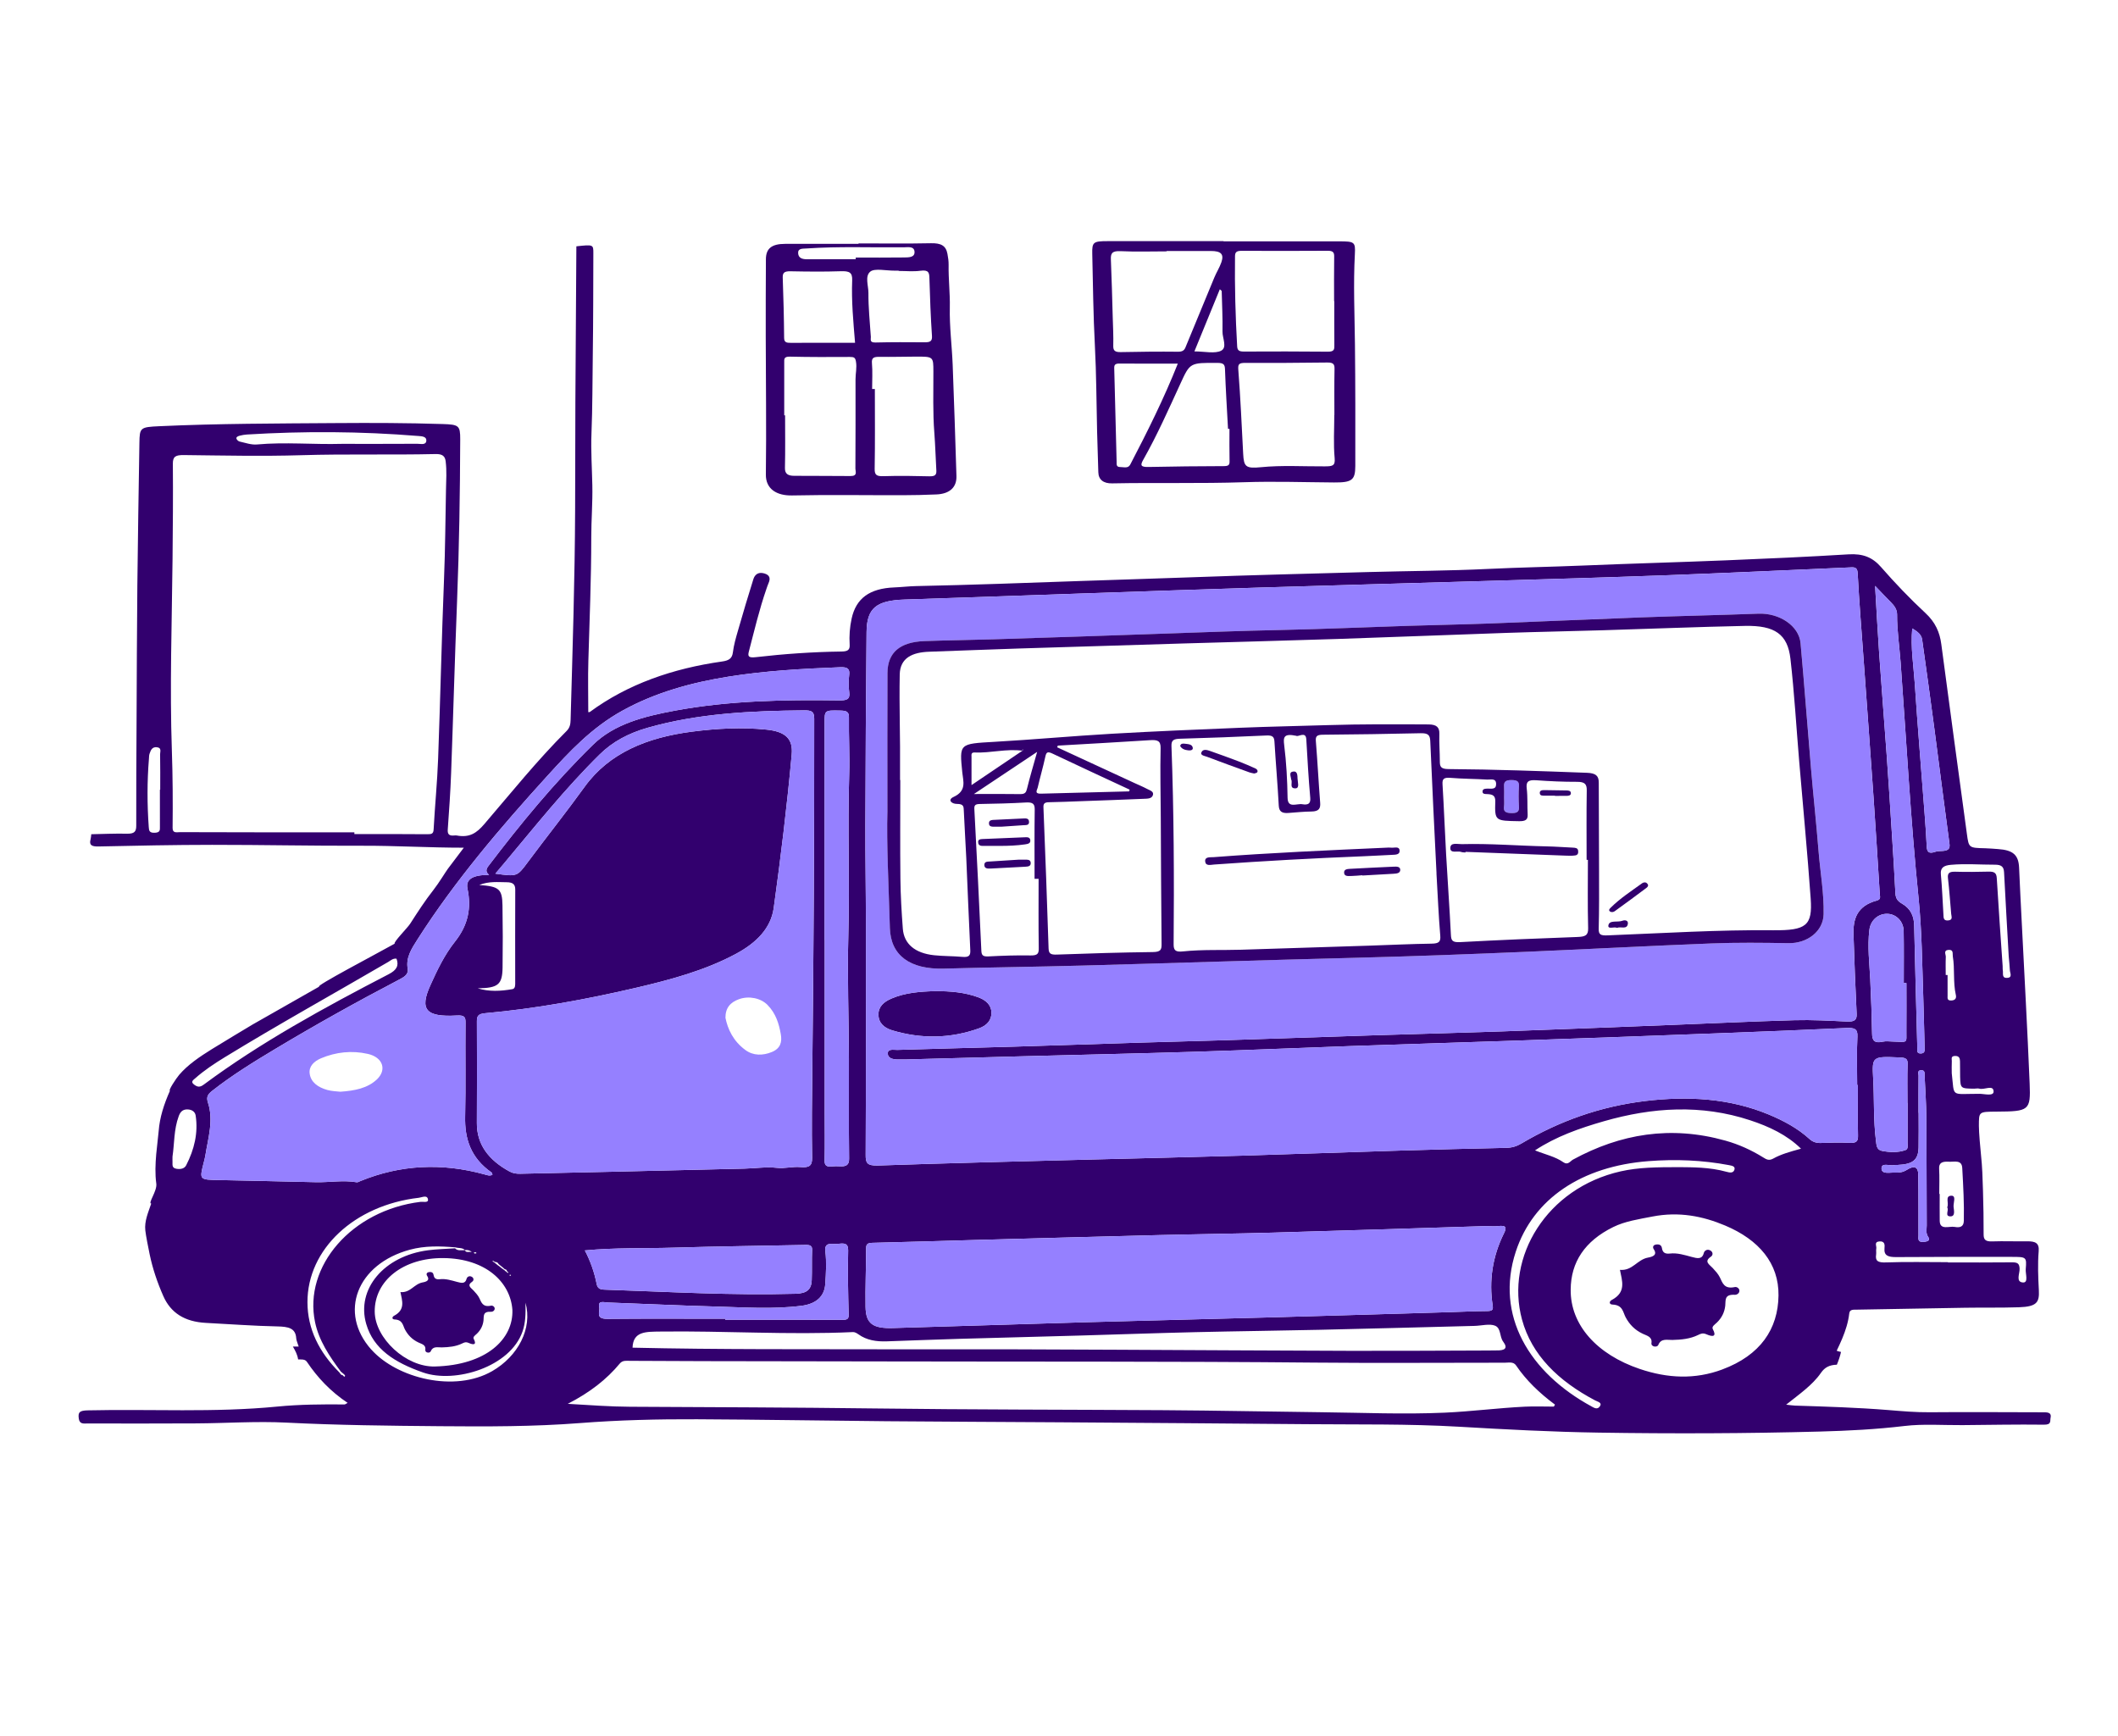 <svg width="416" height="341" viewBox="0 0 416 341" fill="none" xmlns="http://www.w3.org/2000/svg">
<g clip-path="url(#clip0_2155_25863)">
<path d="M183.702 194.66C180.743 194.739 177.813 194.953 175.119 196.105C173.553 196.773 172.516 197.718 172.537 199.292C172.557 200.881 173.603 201.869 175.26 202.367C180.983 204.081 186.681 203.982 192.284 201.971C193.871 201.402 194.747 200.349 194.734 198.904C194.722 197.435 193.705 196.446 192.164 195.877C189.482 194.882 186.615 194.653 183.702 194.66Z" fill="#32006E"/>
<path d="M318.175 249.399C318.613 251.608 319.443 253.789 316.584 255.306C316.03 255.599 316.022 256.192 316.716 256.219C318.766 256.308 318.753 257.719 319.311 258.752C320.042 260.101 321.084 261.216 322.658 261.952C323.538 262.365 324.546 262.555 324.365 263.782C324.253 264.532 325.484 264.699 325.712 264.144C326.261 262.801 327.435 263.193 328.476 263.169C330.236 263.128 331.947 262.961 333.505 262.204C334.009 261.959 334.439 261.734 335.158 262.054C336.484 262.641 337.195 262.484 336.418 261.045C336.145 260.538 336.815 260.139 337.203 259.767C338.207 258.806 338.728 257.675 338.86 256.437C338.971 255.391 338.624 254.184 340.728 254.3C341.203 254.324 341.711 253.932 341.633 253.411C341.575 253.019 341.141 252.695 340.728 252.784C338.649 253.223 338.339 251.989 337.786 250.854C337.467 250.2 336.918 249.614 336.397 249.045C335.757 248.343 334.604 247.784 336.05 246.805C336.521 246.485 336.472 245.803 335.802 245.531C335.253 245.306 334.761 245.646 334.645 246.1C334.315 247.405 333.348 247.15 332.269 246.863C330.868 246.492 329.468 246.025 327.951 246.202C326.91 246.321 326.538 245.875 326.422 245.135C326.344 244.631 326.022 244.351 325.381 244.413C324.617 244.484 324.571 244.985 324.823 245.357C325.571 246.468 324.637 246.826 323.699 246.993C321.542 247.381 320.658 249.627 318.167 249.403L318.175 249.399Z" fill="#32006E"/>
<path d="M78.65 253.762C78.997 255.504 79.65 257.225 77.398 258.422C76.964 258.654 76.956 259.12 77.501 259.144C79.121 259.212 79.109 260.327 79.551 261.142C80.129 262.208 80.948 263.084 82.191 263.667C82.885 263.991 83.679 264.141 83.538 265.112C83.452 265.705 84.423 265.835 84.6 265.399C85.034 264.339 85.96 264.649 86.778 264.632C88.166 264.598 89.517 264.468 90.745 263.872C91.145 263.677 91.48 263.5 92.046 263.752C93.096 264.216 93.654 264.09 93.042 262.958C92.827 262.56 93.356 262.243 93.662 261.949C94.451 261.189 94.864 260.3 94.968 259.322C95.054 258.497 94.782 257.546 96.443 257.634C96.819 257.655 97.22 257.345 97.158 256.932C97.112 256.622 96.769 256.366 96.447 256.435C94.806 256.782 94.563 255.808 94.125 254.911C93.873 254.396 93.439 253.933 93.03 253.483C92.526 252.927 91.617 252.488 92.753 251.717C93.125 251.465 93.084 250.927 92.555 250.712C92.121 250.535 91.732 250.804 91.641 251.162C91.381 252.191 90.617 251.99 89.769 251.765C88.666 251.472 87.559 251.104 86.365 251.244C85.542 251.339 85.253 250.985 85.162 250.402C85.1 250.003 84.848 249.785 84.34 249.833C83.737 249.891 83.7 250.283 83.898 250.579C84.489 251.455 83.753 251.738 83.014 251.867C81.311 252.174 80.617 253.947 78.65 253.769V253.762Z" fill="#32006E"/>
<path d="M295.415 156.547C295.415 157.171 295.477 157.802 295.399 158.419C295.271 159.387 295.717 159.676 296.895 159.693C298.151 159.71 298.391 159.298 298.337 158.391C298.258 157.089 298.25 155.781 298.333 154.479C298.391 153.555 298.105 153.217 296.882 153.207C295.606 153.197 295.353 153.626 295.411 154.506C295.457 155.184 295.42 155.866 295.42 156.547H295.415Z" fill="#9580FF"/>
<path d="M200.836 147.429C200.885 147.351 200.935 147.276 200.984 147.197C200.902 147.218 200.823 147.238 200.741 147.259C200.79 147.323 200.84 147.388 200.893 147.453C200.898 147.453 200.831 147.429 200.831 147.429H200.836Z" fill="#9580FF"/>
<path d="M317.604 182.232C318.328 181.915 319.559 182.635 319.732 181.435C319.832 180.753 319.15 180.648 318.666 180.838C317.741 181.2 316.117 180.641 315.91 181.718C315.741 182.614 317.059 181.936 317.604 182.236V182.232Z" fill="#32006E"/>
<path d="M246.343 151.921C246.504 151.86 246.852 151.819 246.938 151.672C247.108 151.393 246.905 151.079 246.608 150.943C245.533 150.456 244.447 149.982 243.335 149.556C241.476 148.847 239.6 148.169 237.716 147.507C237.158 147.31 236.397 147.075 236.046 147.62C235.579 148.336 236.567 148.445 237.03 148.619C239.815 149.682 242.633 150.691 245.443 151.71C245.69 151.799 245.967 151.833 246.343 151.918V151.921Z" fill="#32006E"/>
<path d="M231.804 146.526C232.118 147.095 232.725 147.31 233.436 147.374C233.886 147.415 234.341 147.313 234.275 146.873C234.167 146.141 233.366 146.158 232.721 146.066C232.312 146.008 231.878 146.028 231.804 146.526Z" fill="#32006E"/>
<path d="M305.415 156.312C306.171 156.312 306.928 156.322 307.684 156.308C308.105 156.301 308.539 156.244 308.539 155.78C308.539 155.32 308.113 155.252 307.684 155.245C306.242 155.218 304.795 155.197 303.353 155.18C302.833 155.173 302.37 155.245 302.436 155.817C302.494 156.301 302.957 156.264 303.349 156.271C304.035 156.288 304.725 156.274 305.411 156.274C305.411 156.284 305.411 156.298 305.411 156.308L305.415 156.312Z" fill="#32006E"/>
<path d="M196.422 166.136C198.066 166.132 199.707 166.074 201.335 165.836C201.938 165.747 202.413 165.645 202.364 165.035C202.31 164.353 201.69 164.428 201.153 164.448C198.418 164.554 195.678 164.673 192.942 164.789C192.5 164.806 192.124 164.888 192.12 165.345C192.116 165.802 192.314 166.125 192.926 166.132C194.091 166.146 195.256 166.136 196.422 166.136Z" fill="#32006E"/>
<path fill-rule="evenodd" clip-rule="evenodd" d="M96.796 247.641L96.797 247.639C96.82 247.62 96.838 247.605 96.842 247.607C96.838 247.605 96.819 247.62 96.796 247.641ZM98.918 249.354C98.877 249.325 98.835 249.296 98.794 249.267C98.717 249.212 98.639 249.158 98.561 249.103C98.681 249.187 98.799 249.27 98.918 249.354ZM98.463 248.698C98.491 248.72 98.519 248.742 98.546 248.764C98.549 248.766 98.552 248.768 98.554 248.77C98.524 248.746 98.493 248.722 98.463 248.698Z" fill="#32006E"/>
<path fill-rule="evenodd" clip-rule="evenodd" d="M49.806 201.106C53.955 198.747 58.099 196.389 62.702 193.771C61.682 193.771 73.768 187.441 77.524 185.335C77.181 185.11 80.041 182.233 80.549 181.439L80.64 181.298C82.06 179.095 83.485 176.885 85.127 174.796C86.21 173.419 87.553 171.183 87.979 170.618C88.97 169.302 89.966 167.99 91.098 166.49C84.202 166.49 77.673 166.081 71.115 166.105C61.297 166.139 51.48 165.921 41.657 165.928C34.228 165.931 26.798 166.088 19.373 166.248C17.993 166.279 17.485 165.982 17.786 164.857C17.873 164.527 17.885 164.183 17.927 163.845C20.265 163.801 22.608 163.685 24.943 163.739C26.435 163.773 26.765 163.296 26.761 162.154C26.736 155.341 26.79 148.528 26.823 141.714C26.869 132.815 26.885 123.912 26.976 115.013C27.071 105.67 27.236 96.328 27.381 86.985C27.426 83.996 27.538 83.88 31.253 83.71C42.868 83.175 54.5 83.178 66.132 83.093C73.066 83.042 79.995 83.059 86.925 83.281C90.103 83.383 90.4 83.56 90.392 86.266C90.355 96.87 90.189 107.47 89.772 118.07C89.326 129.335 89.02 140.603 88.603 151.871C88.466 155.556 88.21 159.24 87.945 162.918C87.883 163.797 88.156 164.213 89.276 164.087C89.412 164.073 89.557 164.067 89.689 164.09C92.247 164.574 93.635 163.589 95.115 161.865C100.4 155.706 105.449 149.4 111.28 143.572C111.957 142.894 112.048 142.195 112.073 141.377C112.457 127.61 112.908 113.844 112.961 100.074C112.99 93.001 112.978 85.929 113.011 78.856C113.061 68.696 113.139 58.535 113.205 48.378C116.527 48.017 116.548 48.017 116.54 49.755C116.515 56.334 116.527 62.912 116.432 69.49C116.358 74.705 116.383 79.92 116.172 85.141C116.04 88.489 116.271 91.914 116.341 95.305C116.416 98.734 116.127 102.17 116.131 105.599C116.131 113.666 115.796 121.727 115.56 129.792C115.461 133.149 115.544 136.51 115.544 139.867C115.61 139.86 115.78 139.884 115.858 139.826C123.304 134.352 132.114 131.298 141.841 129.918C143.2 129.727 143.804 129.301 143.948 128.125C144.126 126.684 144.54 125.255 144.951 123.838L145.01 123.636C145.961 120.337 146.932 117.041 147.969 113.758C148.221 112.957 148.832 112.269 150.076 112.61C151.287 112.94 151.324 113.68 150.948 114.536C150.787 114.907 150.663 115.289 150.531 115.671C149.134 119.699 148.171 123.806 147.101 127.9C146.853 128.848 146.919 129.246 148.452 129.069C154.035 128.425 159.654 128.036 165.295 127.961C166.572 127.944 166.948 127.603 166.882 126.574C166.778 124.877 166.902 123.183 167.27 121.492C168.134 117.525 170.786 115.562 175.642 115.371C177.08 115.313 178.509 115.139 179.947 115.108C190.703 114.887 201.447 114.488 212.194 114.11C219.5 113.851 226.81 113.646 234.119 113.377C245.714 112.947 257.317 112.664 268.916 112.347C276.722 112.133 284.54 112.116 292.333 111.737C298.486 111.437 304.647 111.335 310.799 111.079C320.196 110.684 329.605 110.435 339.001 110.05C347.03 109.723 355.059 109.365 363.075 108.874C365.93 108.7 367.802 109.474 369.463 111.379C372.194 114.505 375.103 117.549 378.203 120.429C380.145 122.235 380.992 124.209 381.293 126.52C382.938 138.957 384.64 151.391 386.326 163.825C386.693 166.524 386.706 166.524 389.916 166.602L389.942 166.602C390.764 166.623 391.586 166.701 392.409 166.756C395.4 166.954 396.467 167.918 396.574 170.423C396.719 173.862 396.9 177.298 397.074 180.737C397.607 191.443 398.21 202.149 398.648 212.858C398.863 218.114 398.528 218.288 392.128 218.325C388.591 218.346 388.69 218.346 388.677 221.151C388.673 222.344 388.979 225.8 389.095 226.867C389.34 229.124 389.408 231.396 389.474 233.664L389.483 233.959C389.57 236.795 389.615 239.631 389.607 242.467C389.607 243.483 390 243.861 391.289 243.813C393.558 243.731 395.834 243.83 398.103 243.796C399.768 243.772 400.557 244.12 400.421 245.749C400.21 248.292 400.322 250.858 400.454 253.408C400.574 255.753 400.086 256.632 396.566 256.748C393.045 256.867 389.516 256.789 385.996 256.844C378.905 256.956 371.814 257.103 364.724 257.218C364.005 257.229 363.31 257.14 363.215 257.958C363.021 259.662 362.5 261.295 361.831 262.9C361.496 263.701 361.129 264.499 360.744 265.29C361.029 265.402 361.315 265.474 361.596 265.521C361.41 266.37 361.124 267.205 360.782 268.03C359.331 268.078 358.418 268.524 357.645 269.646C355.988 272.045 353.397 273.821 350.819 275.88C351.633 275.968 352.096 276.047 352.559 276.064C358.674 276.261 364.794 276.442 370.889 276.936C373.595 277.158 376.285 277.396 379.021 277.369C386.508 277.301 394 277.369 401.491 277.376C402.392 277.376 402.95 277.55 402.76 278.436C402.615 279.104 402.991 279.83 401.442 279.809C396.111 279.741 390.772 279.854 385.438 279.895C381.636 279.925 377.773 279.622 374.041 280.068C368.525 280.726 362.992 281.009 357.451 281.159C342.997 281.548 328.539 281.595 314.076 281.37C304.866 281.231 295.692 280.747 286.507 280.208C276.614 279.632 266.656 279.803 256.726 279.711C240.578 279.561 224.43 279.455 208.285 279.342C196.906 279.264 185.526 279.23 174.146 279.131C161.733 279.022 149.32 278.804 136.911 278.746C129.23 278.712 121.569 278.899 113.887 279.496C104.805 280.201 95.639 280.188 86.499 280.109C76.409 280.024 66.326 279.915 56.244 279.404C50.368 279.107 44.447 279.523 38.546 279.557C31.434 279.598 24.323 279.581 17.212 279.574C16.443 279.574 15.65 279.751 15.48 278.644C15.286 277.355 15.637 277.035 17.224 276.997C29.637 276.715 42.075 277.468 54.467 276.254C58.835 275.828 63.256 275.794 67.661 275.835C67.81 275.835 67.963 275.689 68.281 275.528C64.901 273.272 62.359 270.552 60.318 267.519C60.029 267.089 59.673 267.007 59.165 267.001C58.963 267.001 58.756 266.994 58.554 266.99C58.426 266.091 58.004 265.273 57.525 264.468H58.665C58.43 263.711 58.207 263.282 58.182 262.846C58.066 260.825 56.608 260.555 54.479 260.511C49.806 260.416 45.141 260.058 40.471 259.819C36.232 259.601 33.517 257.832 32.067 254.529C30.893 251.86 29.976 249.141 29.397 246.363C29.129 245.078 28.654 242.685 28.542 241.659C28.34 239.829 29.108 238.145 29.703 236.383C29.001 236.342 30.901 233.912 30.699 232.47C30.435 230.565 30.521 228.608 30.683 226.686C30.777 225.551 31.1 223.001 31.166 222.132C31.368 219.467 32.191 216.907 33.381 214.221C32.98 214.242 34.612 211.778 35.199 211.092C36.926 209.081 39.236 207.537 41.6 206.062C42.872 205.267 49.285 201.399 49.781 201.116L49.806 201.106ZM29.41 147.931C29.618 147.354 29.864 146.677 30.777 146.755L30.786 146.759C31.806 146.844 31.439 147.635 31.447 148.125C31.492 150.447 31.468 152.771 31.468 155.092H31.406C31.406 157.529 31.397 159.963 31.41 162.4C31.41 162.986 31.484 163.501 30.439 163.555C29.319 163.613 29.265 163.133 29.216 162.427C28.897 157.955 28.889 153.483 29.253 149.012C29.278 148.671 29.269 148.32 29.385 147.999L29.41 147.931ZM48.492 85.339C59.694 84.654 70.888 84.712 82.07 85.622V85.619C82.822 85.68 83.784 85.707 83.739 86.535C83.689 87.48 82.619 87.156 81.966 87.159C77.012 87.19 72.062 87.176 67.111 87.176C61.566 87.333 56.004 86.791 50.455 87.296C49.36 87.394 48.178 86.968 47.058 86.72C46.798 86.662 46.492 86.362 46.438 86.133C46.364 85.823 46.769 85.653 47.087 85.571C47.542 85.455 48.021 85.37 48.492 85.339ZM85.549 89.177C86.9 89.146 87.404 89.583 87.536 90.602H87.532C87.768 92.453 87.636 94.3 87.598 96.151C87.483 101.993 87.45 107.835 87.214 113.68C86.739 125.449 86.491 137.225 86.053 148.998C85.884 153.637 85.417 158.269 85.169 162.904C85.123 163.794 84.747 163.852 83.817 163.842C79.078 163.791 74.343 163.818 69.603 163.818V163.467C63.289 163.467 56.979 163.47 50.666 163.467H50.651C45.565 163.463 40.475 163.46 35.389 163.436C34.724 163.433 33.889 163.709 33.901 162.604C33.955 157.557 33.93 152.512 33.757 147.464C33.327 134.932 33.757 122.395 33.889 109.859C33.951 103.601 34.005 97.34 33.951 91.082C33.939 89.698 34.451 89.358 36.087 89.375C43.781 89.463 51.484 89.634 59.169 89.402C67.967 89.133 76.76 89.378 85.549 89.177ZM167.555 261.622C167.894 261.608 168.315 261.854 168.605 262.065V262.062C170.216 263.228 172.129 263.514 174.179 263.442C178.918 263.279 183.662 263.091 188.406 262.951C196.302 262.72 204.203 262.529 212.104 262.304C219.645 262.089 227.186 261.816 234.727 261.639C242.929 261.445 251.14 261.356 259.342 261.172C269.433 260.944 279.519 260.668 289.61 260.409C290.982 260.375 292.585 259.928 293.655 260.371C294.853 260.869 294.494 262.505 295.246 263.507C296.258 264.857 295.506 265.259 293.907 265.225C293.358 265.215 292.804 265.242 292.254 265.242C283.321 265.266 274.383 265.33 265.449 265.307C250.107 265.262 234.76 265.163 219.413 265.092C212.306 265.058 205.203 265.02 198.096 265.007C190.567 264.996 183.042 265.024 175.514 265.007C158.382 264.966 141.254 265.075 124.238 264.686C124.354 261.465 126.829 261.557 129.659 261.52C142.295 261.353 154.923 262.208 167.555 261.622ZM165.043 139.56C166.208 139.581 166.758 139.751 166.741 140.876V140.872C166.687 144.608 166.915 148.35 166.795 152.086C166.46 162.642 166.898 173.198 166.621 183.754C166.41 191.814 166.704 199.879 166.737 207.943C166.762 214.474 166.691 221.004 166.774 227.535C166.791 228.779 166.262 229.147 164.906 229.065C164.427 229.034 163.935 229.028 163.464 229.085C162.299 229.225 161.935 228.874 161.96 227.886C162.035 224.791 161.977 221.696 161.977 218.601V184.578H161.952C161.952 170.386 161.948 156.19 161.952 141.997C161.952 139.501 161.968 139.502 164.9 139.557L165.043 139.56ZM93.834 194.108C97.801 194.044 98.66 193.416 98.71 190.052C98.768 185.976 98.763 181.899 98.693 177.823C98.639 174.595 98.036 174.094 94.127 173.815C96.007 173.051 97.772 173.263 99.516 173.273C100.73 173.276 101.205 173.685 101.201 174.711C101.168 180.778 101.193 186.848 101.193 192.915C101.193 193.423 101.251 194.163 100.635 194.272C98.359 194.671 96.053 194.797 93.834 194.108ZM114.842 154.516C111.255 159.482 107.404 164.315 103.734 169.241H103.739L103.635 169.38C101.557 172.169 101.545 172.186 97.296 171.586C97.883 170.894 98.462 170.215 99.032 169.534C105.09 162.308 110.92 154.946 117.767 148.19C120.304 145.682 123.449 144.005 127.188 142.938C137.151 140.099 147.477 139.618 157.882 139.516C159.415 139.502 159.923 139.737 159.923 141.138C159.944 163.988 159.807 186.835 159.551 209.685C159.485 215.588 159.402 221.492 159.51 227.395C159.539 228.976 158.927 229.368 157.192 229.215C155.663 229.079 154.188 229.542 152.572 229.362C150.502 229.13 148.341 229.471 146.217 229.522C137.775 229.73 129.333 229.927 120.891 230.118C114.664 230.261 108.437 230.381 102.21 230.527C101.433 230.544 100.759 230.452 100.082 230.084C95.937 227.831 93.648 224.753 93.664 220.588C93.689 213.918 93.71 207.248 93.668 200.581C93.664 199.558 93.929 199.119 95.288 198.996C105.276 198.096 115.056 196.297 124.709 194.054C131.647 192.442 138.502 190.601 144.605 187.309C148.572 185.168 151.419 182.312 151.973 178.314C153.361 168.286 154.584 158.242 155.502 148.173C155.783 145.089 154.266 143.678 150.543 143.299C145.646 142.802 140.775 143.074 135.948 143.695C127.089 144.833 119.643 147.877 114.842 154.516ZM73.599 257.593C73.553 251.537 79.185 247.007 87.119 247.089C95.367 247.174 100.239 251.779 100.639 257.242C100.863 262.992 95.536 268.125 85.412 268.381C79.756 268.524 73.636 262.846 73.599 257.593ZM93.396 245.916C93.466 245.981 93.54 246.046 93.611 246.11L93.606 246.114C93.491 246.145 93.367 246.213 93.255 246.202C93.177 246.196 93.111 246.083 93.04 246.018C93.16 245.984 93.276 245.95 93.396 245.916ZM100.09 250.408C100.135 250.388 100.193 250.34 100.222 250.351V250.354C100.408 250.415 100.412 250.497 100.23 250.572C100.201 250.582 100.127 250.552 100.098 250.521C100.077 250.494 100.094 250.446 100.09 250.408ZM97.073 247.934C97.292 248.111 97.511 248.285 97.73 248.462L98.144 248.762C98.28 248.875 98.42 248.991 98.561 249.103C98.639 249.158 98.717 249.212 98.794 249.267L98.918 249.354L99.028 249.43L99.396 249.744C99.511 249.836 99.627 249.928 99.751 250.013C99.751 250.013 99.871 249.921 99.867 249.918C99.767 249.822 99.66 249.73 99.557 249.638C99.549 249.423 99.412 249.308 99.156 249.287L98.759 248.933C98.694 248.881 98.628 248.828 98.562 248.776L98.554 248.77L98.546 248.764C98.519 248.742 98.491 248.72 98.463 248.698C98.442 248.682 98.422 248.665 98.401 248.649L98.334 248.595C98.197 248.483 98.057 248.374 97.921 248.261C97.817 247.961 97.54 247.869 97.206 247.845C97.086 247.764 96.97 247.678 96.842 247.607C96.838 247.605 96.82 247.62 96.797 247.639L96.796 247.641L96.774 247.66C96.756 247.676 96.737 247.693 96.722 247.706C96.838 247.781 96.958 247.859 97.073 247.934ZM117.189 252.167C116.746 249.945 116.015 247.774 114.87 245.586H114.866C120.808 245.02 126.552 245.217 132.283 245.044C140.911 244.781 149.543 244.689 158.175 244.509C159.088 244.491 159.547 244.631 159.506 245.517C159.419 247.498 159.514 249.485 159.431 251.468C159.353 253.295 158.431 254.035 156.262 254.096C143.746 254.451 131.267 253.711 118.775 253.292C117.829 253.261 117.366 253.06 117.189 252.167ZM140.547 256.605C146.171 256.758 151.812 257.178 157.415 256.458L157.423 256.462C160.316 256.09 161.923 254.611 162.088 252.218C162.237 250.071 162.361 247.896 162.109 245.766C161.869 243.765 163.514 244.44 164.592 244.301C165.729 244.151 166.621 244.106 166.588 245.569C166.485 249.761 166.576 253.96 166.687 258.156C166.708 258.994 166.485 259.216 165.485 259.212C157.799 259.182 150.117 259.195 142.432 259.195V259.001C134.729 259.001 127.031 258.953 119.333 259.028C116.829 259.052 117.891 257.634 117.689 256.714C117.387 255.34 118.664 255.79 119.391 255.814C126.445 256.063 133.494 256.414 140.547 256.605ZM294.205 240.81C295.903 240.609 295.948 241.114 295.382 242.262V242.256C293.139 246.802 292.432 251.54 293.18 256.407C293.308 257.229 293.13 257.491 292.077 257.498C289.486 257.515 286.895 257.648 284.3 257.723C272.986 258.057 261.672 258.401 250.355 258.711C237.814 259.059 225.273 259.349 212.736 259.703C200.277 260.058 187.819 260.484 175.357 260.831C171.39 260.944 170.063 259.935 170.005 256.683C169.939 252.849 170.113 249.008 170.117 245.17C170.117 244.365 170.377 244.117 171.381 244.093C178.018 243.943 184.65 243.721 191.282 243.541L191.453 243.536C203.602 243.203 215.747 242.871 227.896 242.566C235.256 242.382 242.623 242.303 249.983 242.092C264.036 241.693 278.089 241.233 292.143 240.797V240.824C292.829 240.824 293.531 240.889 294.205 240.81ZM371.368 118.258C372.091 118.977 372.612 119.727 372.608 120.701C372.591 123.827 373.066 126.929 373.298 130.04C374.438 145.491 375.26 160.962 376.827 176.391C377.479 182.833 377.529 189.289 377.748 195.741C377.86 199.088 377.926 202.438 378.021 205.786C378.033 206.314 378.103 206.907 377.219 206.904C376.401 206.897 376.616 206.287 376.574 205.867C376.554 205.642 376.57 205.414 376.566 205.186C376.36 197.374 376.136 189.558 375.963 181.746C375.926 179.991 375.31 178.457 373.55 177.462C372.542 176.892 372.318 176.258 372.273 175.348C372.082 171.461 371.833 167.573 371.584 163.685L371.537 162.955L371.532 162.872C371.232 158.156 370.932 153.435 370.595 148.719C370.099 141.81 369.55 134.901 369.066 127.992C368.773 123.827 368.562 119.658 368.29 115.064C369.571 116.397 370.447 117.344 371.368 118.258ZM378.744 242.975C379.194 243.605 378.57 243.854 377.851 243.912H377.847C376.579 244.014 376.81 243.261 376.81 242.668C376.798 238.666 376.827 234.665 376.765 230.667C376.744 229.16 375.967 228.843 374.504 229.774C373.756 230.248 372.988 230.333 372.203 230.295C371.211 230.248 369.521 230.711 369.55 229.447C369.579 228.267 371.215 229.045 372.095 228.82C372.285 228.772 372.504 228.809 372.711 228.799C375.719 228.67 376.777 227.814 376.831 225.353C376.876 223.087 376.839 220.82 376.839 218.553H376.814C376.814 216.116 376.802 213.683 376.827 211.246C376.831 210.854 376.517 210.193 377.372 210.193C378.136 210.196 377.992 210.823 378.012 211.253C378.141 213.969 378.331 216.686 378.355 219.402C378.417 226.492 378.388 233.578 378.43 240.664C378.434 241.427 378.19 242.201 378.744 242.975ZM379.93 143.081C380.905 150.627 381.893 158.177 382.901 165.723V165.727C383.037 166.732 382.628 167.056 381.562 167.131C381.083 167.161 380.562 167.138 380.141 167.288C378.756 167.782 378.475 167.233 378.43 166.228C378.335 164.077 378.174 161.93 378.012 159.782C377.364 151.248 376.649 142.716 376.079 134.178C375.847 130.688 375.24 127.205 375.587 123.435C376.744 124.086 377.405 124.713 377.529 125.596C378.339 131.424 379.174 137.253 379.93 143.081ZM380.979 234.491H380.893V234.488C380.893 232.842 380.963 231.195 380.868 229.552C380.793 228.349 381.508 228.09 382.74 228.162C383.876 228.23 385.318 227.712 385.409 229.402L385.426 229.709C385.611 233.063 385.795 236.414 385.719 239.774C385.694 240.971 384.934 241.155 383.909 240.967C382.847 240.773 381.008 241.68 380.983 239.767C380.963 238.009 380.979 236.25 380.979 234.491ZM382.525 191.491H382.157L382.161 191.487C382.161 190.305 382.124 189.115 382.178 187.932C382.198 187.445 381.657 186.644 382.707 186.559C383.752 186.473 383.471 187.319 383.554 187.816C383.975 190.339 383.578 192.905 384.153 195.421C384.277 195.973 384.116 196.46 383.269 196.498C382.388 196.539 382.533 195.986 382.529 195.56C382.516 194.204 382.525 192.847 382.525 191.491ZM393.343 189.752C392.95 183.975 392.529 178.198 392.186 172.421L392.182 172.417C392.124 171.442 391.694 171.163 390.582 171.19C388.392 171.248 386.198 171.269 384.008 171.207C382.764 171.173 382.496 171.569 382.607 172.516C382.876 174.83 383.029 177.155 383.235 179.473C383.281 180.018 383.636 180.72 382.566 180.781C381.678 180.829 381.748 180.171 381.715 179.67C381.55 177.012 381.455 174.346 381.207 171.691C381.091 170.403 381.81 169.973 383.182 169.851C386.07 169.592 388.958 169.834 391.843 169.827C393.252 169.823 393.574 170.359 393.624 171.367C393.905 176.862 394.227 182.349 394.537 187.84C394.615 188.747 394.723 189.65 394.764 190.557C394.789 191.116 395.338 192.016 394.198 192.063C393.128 192.108 393.483 191.163 393.38 190.601C393.326 190.325 393.363 190.035 393.343 189.752ZM391.566 214.371C391.591 215.356 389.735 214.825 388.768 214.825V214.828C383.021 214.818 383.905 215.626 383.347 210.782C383.347 209.988 383.318 209.197 383.359 208.407C383.38 208.011 383.099 207.415 383.992 207.391C384.864 207.367 384.95 207.926 384.967 208.441C385 209.456 384.963 210.476 384.992 211.495C385.062 213.771 385.087 213.785 387.731 213.819C388.074 213.823 388.458 213.714 388.752 213.809C389.715 214.116 391.533 212.957 391.566 214.371ZM368.492 246.39C368.55 245.998 368.451 245.592 368.525 245.204C368.616 244.713 368.046 243.922 369.099 243.82C370.248 243.708 370.194 244.56 370.137 245.132C369.992 246.605 370.843 246.908 372.455 246.894C380.008 246.833 387.566 246.854 395.119 246.854C397.991 246.854 398.082 246.874 397.88 249.25C397.801 250.173 398.458 251.942 397.351 251.881C395.847 251.799 396.723 250.126 396.673 249.168C396.624 248.207 396.338 247.91 395.161 247.924C390.975 247.975 386.785 247.944 382.595 247.944V247.893C378.541 247.893 374.488 247.794 370.442 247.941C368.806 248.002 368.306 247.644 368.492 246.39ZM368.459 224.058C367.942 219.992 368.133 215.909 367.914 211.835H367.909C367.675 207.457 367.715 207.459 373.108 207.686L373.215 207.691C374.389 207.742 374.707 208.021 374.674 208.983C374.587 211.532 374.645 214.085 374.645 216.635H374.674C374.674 219.242 374.678 221.849 374.67 224.457C374.67 224.961 374.835 225.674 374.265 225.878C372.789 226.406 371.149 226.331 369.637 226.038C368.566 225.83 368.562 224.869 368.459 224.058ZM367.699 203.015C367.628 199.507 367.521 196 367.343 192.493L367.352 192.489C367.182 189.217 366.769 185.928 367.166 182.649C367.401 180.693 368.955 179.421 370.723 179.476C372.463 179.531 373.872 180.948 373.905 182.884C373.963 186.283 373.922 189.681 373.922 193.079H374.442C374.442 196.198 374.463 199.313 374.438 202.428C374.418 204.974 374.843 204.668 371.686 204.559C371.066 204.538 370.413 204.453 369.839 204.582C368.079 204.974 367.723 204.289 367.699 203.015ZM357.703 224.481C356.72 224.518 356.03 224.273 355.373 223.676H355.377C353.133 221.635 350.393 220.138 347.422 218.901C339.708 215.694 331.534 215.24 323.167 216.239C314.25 217.306 306.196 220.227 298.907 224.535C297.882 225.142 297.01 225.415 295.816 225.442C288.891 225.588 281.965 225.762 275.04 225.974C264.689 226.287 254.338 226.669 243.987 226.972C234.214 227.259 224.438 227.47 214.665 227.725C200.604 228.094 186.542 228.424 172.489 228.908C170.224 228.987 170.022 228.356 170.03 226.788C170.1 211.621 170.088 196.458 170.076 181.291V181.289C170.072 174.875 169.952 168.463 169.972 162.049C170.01 149.404 170.08 136.762 170.204 124.117C170.253 119.413 172.142 117.934 177.699 117.753C189.856 117.361 202.009 116.918 214.165 116.506C225.347 116.127 236.533 115.735 247.718 115.391C262.458 114.941 277.201 114.542 291.944 114.103C303.609 113.755 315.274 113.428 326.931 112.995C338.98 112.548 351.026 111.983 363.075 111.454C364.083 111.41 364.802 111.257 364.868 112.538C365.166 118.264 365.637 123.984 366.05 129.706C366.695 138.654 367.36 147.601 367.984 156.551C368.426 162.898 368.81 169.244 369.211 175.594C369.24 176.071 369.492 176.637 368.637 176.869C364.67 177.935 363.963 180.57 364.05 183.515C364.207 188.73 364.422 193.945 364.67 199.156C364.728 200.363 364.174 200.697 362.761 200.632C359.335 200.472 355.893 200.274 352.472 200.37C344.249 200.601 336.034 200.997 327.815 201.317C316.865 201.743 305.915 202.186 294.961 202.571C286.841 202.858 278.713 203.052 270.594 203.311C260.639 203.628 250.689 203.979 240.735 204.296C235.305 204.47 229.876 204.593 224.446 204.76C215.93 205.022 207.418 205.319 198.905 205.571C191.348 205.796 183.79 205.963 176.233 206.205C175.551 206.225 174.299 205.901 174.373 206.989C174.431 207.872 175.414 208.076 176.377 208.083C176.927 208.086 177.48 208.09 178.03 208.076C185.629 207.872 193.228 207.657 200.827 207.456C212.19 207.159 223.554 206.914 234.913 206.563C244.999 206.253 255.082 205.803 265.168 205.452C276.432 205.06 287.701 204.732 298.965 204.34C311.87 203.894 324.77 203.42 337.671 202.933C345.984 202.619 354.294 202.289 362.6 201.903C364.199 201.828 364.901 202.036 364.819 203.58C364.649 206.754 364.769 209.937 364.769 213.117H364.909C364.909 216.41 364.86 219.706 364.934 222.998C364.959 224.051 364.728 224.539 363.273 224.457C361.426 224.351 359.558 224.409 357.703 224.481ZM343.724 220.016C347.484 221.253 350.98 222.892 353.744 225.609L353.74 225.605L353.595 225.646C351.612 226.192 349.826 226.683 348.274 227.552C347.432 228.018 346.93 227.705 346.32 227.325L346.29 227.306C344.03 225.905 341.58 224.774 338.898 224.024C328.146 221.008 318.25 222.684 308.961 227.743C308.415 228.039 307.969 228.905 307.072 228.274C305.485 227.16 303.473 226.734 301.494 225.936C305.618 223.209 310.237 221.59 315.022 220.213C324.568 217.47 334.146 216.863 343.724 220.016ZM349.319 254.444C349.232 261.015 345.774 266.172 338.274 268.964L338.278 268.967C332.923 270.961 327.559 270.723 322.051 268.858C313.675 266.022 308.411 260.228 308.502 253.261C308.539 247.903 311.258 243.748 316.849 240.998C319.196 239.839 321.869 239.457 324.547 238.932C329.745 237.917 334.427 238.84 338.832 240.694C345.501 243.503 349.406 248.142 349.319 254.444ZM314.196 276.254C313.729 276.885 313.138 276.524 312.609 276.237V276.231C300.333 269.56 293.626 258.323 297.713 245.841C301.134 235.401 310.7 229.055 323.782 228.049C329.096 227.64 334.361 227.845 339.571 228.83L339.61 228.837C340.227 228.954 340.889 229.079 340.65 229.767C340.414 230.449 339.712 230.309 339.109 230.142C335.79 229.218 332.352 229.259 329.886 229.229C325.361 229.232 321.807 229.269 318.328 230.053C303.771 233.336 295.618 246.911 298.936 259.151C300.833 266.145 306.089 271.237 313.303 275.044C313.828 275.324 314.779 275.471 314.196 276.254ZM171.799 276.623C155.783 276.418 139.766 276.374 123.75 276.289C119.821 276.268 115.924 275.975 111.515 275.716C115.862 273.483 119.139 270.927 121.73 267.805C122.292 267.127 123.019 267.27 123.738 267.27C128.618 267.28 133.502 267.321 138.382 267.331C150.539 267.358 162.7 267.358 174.857 267.389C202.657 267.457 230.454 267.352 258.255 267.618C270.693 267.737 283.126 267.628 295.564 267.638C296.341 267.638 297.246 267.389 297.775 268.173C299.762 271.108 302.386 273.623 305.419 275.869C305.345 275.999 305.271 276.132 305.196 276.261C303.287 276.261 301.37 276.179 299.465 276.275C294.205 276.534 288.965 277.219 283.73 277.451C275.722 277.809 267.668 277.458 259.635 277.366C249.309 277.25 238.987 277.028 228.665 276.963C209.711 276.848 190.753 276.868 171.799 276.623ZM96.677 269.288C89.322 273.531 78.004 270.723 72.938 265.061L72.933 265.068C66.43 257.798 70.095 248.261 80.499 245.446C83.466 244.641 86.441 244.733 89.458 244.986C90.069 245.177 90.838 245.01 91.317 245.521L91.334 245.52C91.721 245.493 92.11 245.466 92.656 245.882C92.011 245.814 91.561 246.087 91.297 245.541C90.627 245.511 89.892 245.732 89.375 245.17C87.607 245.292 85.817 245.327 84.065 245.555C75.438 246.673 69.925 253.173 71.938 260.054C73.371 264.959 77.491 267.6 83.086 269.557C89.4 271.766 100.239 268.49 102.643 261.472C103.222 259.792 103.259 258.077 103.214 255.848C104.627 260.927 101.747 266.363 96.677 269.288ZM67.314 270.095C66.921 270.068 66.851 269.772 66.673 269.564H66.677C62.657 265.559 60.397 260.992 60.388 255.756C60.372 245.344 69.599 236.71 82.247 235.248C82.9 235.173 83.942 234.607 84.065 235.602C84.148 236.281 83.111 235.984 82.574 236.049C69.124 237.702 59.57 248.674 61.884 259.693C62.636 263.285 64.69 266.353 66.938 269.383C67.148 269.56 67.355 269.734 67.566 269.908C67.686 270.065 67.954 270.218 67.611 270.392C67.595 270.402 67.417 270.198 67.314 270.095ZM62.07 232.184C55.752 232.047 49.434 231.887 43.116 231.768L43.112 231.771C39.157 231.696 39.157 231.724 39.976 228.472C40.104 227.974 40.248 227.477 40.327 226.972C40.872 223.502 41.996 220.016 40.839 216.539C40.463 215.401 40.872 214.872 41.686 214.232C45.533 211.208 49.769 208.587 54.054 206.021C61.946 201.29 70.02 196.781 78.26 192.469C79.264 191.941 80.284 191.45 80.074 190.25C79.698 188.105 80.79 186.396 81.978 184.539L82.061 184.408C89.322 173.038 98.23 162.584 107.548 152.338C111.85 147.614 116.189 142.924 122.25 139.574C128.626 136.049 135.721 134.059 143.184 132.876C150.39 131.731 157.692 131.332 165.006 131.046C166.472 130.988 166.939 131.353 166.791 132.556C166.65 133.681 166.646 134.836 166.799 135.957C166.997 137.375 166.295 137.583 164.729 137.559C153.919 137.406 143.122 137.604 132.515 139.577C126.515 140.695 120.651 142.178 116.461 146.282C108.829 153.753 102.218 161.827 95.929 170.089C95.458 170.706 95.338 171.231 96.057 171.831C92.842 171.824 91.433 172.69 91.813 174.517C92.598 178.259 91.991 181.634 89.379 184.916C87.284 187.547 85.867 190.543 84.524 193.519C82.375 198.28 83.632 199.79 89.698 199.446C91.305 199.354 91.445 199.79 91.433 200.901C91.371 207.033 91.499 213.168 91.359 219.3C91.26 223.598 92.408 227.388 96.544 230.278C96.672 230.367 96.668 230.578 96.726 230.735C96.144 231.008 95.66 230.793 95.144 230.65C86.813 228.353 78.689 228.734 70.793 231.959C70.558 232.058 70.276 232.235 70.062 232.197C67.397 231.741 64.731 232.242 62.07 232.184ZM35.1 219.228C35.364 218.509 35.786 217.817 36.93 217.896C37.802 217.954 38.327 218.424 38.43 219.095C38.947 222.497 38.17 225.742 36.567 228.867C36.228 229.529 35.455 229.692 34.641 229.546C33.682 229.375 33.918 228.704 33.881 228.165C33.864 227.882 33.881 227.596 33.881 227.153C34.265 224.614 34.129 221.863 35.1 219.228ZM38.356 211.767C40.1 210.227 42.079 208.908 44.124 207.657C54.661 201.208 65.553 195.168 76.264 188.921C76.748 188.638 77.156 188.195 77.88 188.287C78.388 189.66 77.904 190.526 76.355 191.33C63.669 197.909 51.182 204.732 40.005 213.028C39.236 213.598 38.765 213.499 38.116 213.008C37.389 212.463 37.934 212.139 38.356 211.767Z" fill="#32006E"/>
<path d="M240.306 47.361C232.736 47.361 225.166 47.361 217.596 47.361C214.732 47.361 214.48 47.542 214.534 49.853C214.675 55.855 214.728 61.861 215.047 67.859C215.344 73.49 215.348 79.121 215.484 84.754C215.546 87.416 215.662 90.078 215.724 92.744C215.757 94.23 216.757 94.969 218.439 94.935C227.091 94.765 235.744 94.997 244.401 94.707C250.268 94.509 256.152 94.717 262.028 94.755C265.52 94.778 266.193 94.308 266.197 91.513C266.206 83.538 266.218 75.559 266.127 67.583C266.061 61.69 265.797 55.804 266.111 49.911C266.239 47.525 266.045 47.402 263.024 47.402C255.454 47.402 247.884 47.402 240.314 47.402C240.314 47.392 240.314 47.378 240.314 47.368L240.306 47.361ZM262.028 59.144C262.028 59.144 262.053 59.144 262.07 59.144C262.07 62.038 262.053 64.928 262.082 67.822C262.09 68.575 262.082 69.083 260.826 69.069C255.326 69.011 249.83 69.022 244.331 69.045C243.38 69.049 243.037 68.831 242.992 68.006C242.653 62.116 242.496 56.223 242.57 50.327C242.579 49.519 242.876 49.26 243.864 49.263C249.5 49.291 255.14 49.287 260.776 49.253C261.784 49.246 262.061 49.556 262.049 50.35C262.003 53.282 262.032 56.213 262.032 59.144H262.028ZM262.094 81.496C262.094 81.496 262.078 81.496 262.07 81.496C262.07 84.332 261.879 87.181 262.144 90.003C262.288 91.544 261.64 91.585 260.177 91.595C256.004 91.622 251.83 91.346 247.649 91.762C244.657 92.059 244.306 91.65 244.173 89.124C243.888 83.626 243.645 78.125 243.219 72.634C243.136 71.544 243.306 71.268 244.603 71.271C249.971 71.291 255.342 71.271 260.71 71.199C261.979 71.182 262.136 71.622 262.115 72.515C262.053 75.508 262.09 78.504 262.09 81.496H262.094ZM229.141 49.365C229.141 49.345 229.141 49.321 229.141 49.301C232.029 49.301 234.918 49.314 237.806 49.297C239.802 49.287 240.45 49.894 239.897 51.499C239.546 52.525 238.93 53.49 238.508 54.505C236.661 58.943 234.852 63.391 233.004 67.829C232.752 68.435 232.624 69.093 231.43 69.079C227.67 69.035 223.906 69.076 220.145 69.154C218.943 69.178 218.633 68.834 218.658 67.883C218.708 66.043 218.608 64.195 218.555 62.355C218.443 58.565 218.356 54.775 218.191 50.984C218.141 49.822 218.36 49.246 220.075 49.328C223.088 49.474 226.116 49.369 229.137 49.369L229.141 49.365ZM241.198 84.237C241.293 84.237 241.388 84.237 241.484 84.237C241.484 86.336 241.45 88.436 241.5 90.535C241.517 91.217 241.401 91.544 240.426 91.547C235.48 91.564 230.534 91.605 225.592 91.714C223.984 91.749 223.951 91.353 224.554 90.286C227.306 85.416 229.538 80.365 231.848 75.347C233.744 71.223 233.703 71.247 239.116 71.271C240.314 71.278 240.57 71.578 240.603 72.512C240.74 76.424 240.988 80.331 241.198 84.24V84.237ZM231.335 71.418C228.62 78.258 225.368 84.768 221.993 91.244C221.563 92.066 220.703 91.718 220.022 91.728C219.207 91.738 219.331 91.155 219.319 90.723C219.162 84.584 219.017 78.442 218.848 72.304C218.831 71.673 219.017 71.397 219.865 71.404C223.621 71.435 227.377 71.418 231.335 71.418ZM239.587 56.813C239.876 57.075 239.955 57.113 239.955 57.15C240.021 59.805 240.161 62.464 240.112 65.119C240.087 66.414 241.087 68.231 239.855 68.875C238.641 69.512 236.55 69.015 234.595 69.015C236.281 64.894 237.909 60.92 239.587 56.813Z" fill="#32006E"/>
<path d="M168.647 47.891C163.833 47.891 159.019 47.881 154.201 47.895C151.569 47.901 150.445 48.794 150.433 50.911C150.404 55.942 150.391 60.976 150.4 66.007C150.416 75.066 150.544 84.125 150.424 93.185C150.387 96.041 152.548 97.374 155.598 97.306C162.804 97.149 170.019 97.275 177.229 97.261C179.46 97.258 181.696 97.203 183.927 97.108C186.53 96.995 187.927 95.71 187.857 93.498C187.63 86.215 187.402 78.928 187.117 71.644C186.968 67.888 186.473 64.135 186.555 60.386C186.617 57.588 186.27 54.813 186.32 52.025C186.332 51.299 186.225 50.577 186.088 49.847C185.791 48.239 184.812 47.731 182.869 47.772C178.126 47.874 173.382 47.806 168.634 47.806C168.634 47.833 168.634 47.864 168.634 47.891H168.647ZM154.201 81.569C154.143 81.569 154.09 81.569 154.032 81.569C154.032 78.106 154.036 74.643 154.032 71.184C154.032 70.54 153.937 70.015 155.156 70.046C159.065 70.138 162.982 70.131 166.895 70.103C167.763 70.097 167.986 70.243 168.118 71C168.333 72.196 168.031 73.345 168.035 74.517C168.039 80.363 168.048 86.208 168.01 92.05C168.01 92.619 168.498 93.509 167.027 93.495C163.337 93.461 159.647 93.475 155.961 93.451C154.763 93.444 154.147 93.052 154.172 91.914C154.255 88.468 154.201 85.022 154.201 81.573V81.569ZM171.837 76.402C171.655 76.402 171.477 76.402 171.295 76.402C171.295 74.701 171.403 72.994 171.258 71.303C171.167 70.24 171.655 70.069 172.758 70.086C175.093 70.117 177.427 70.056 179.758 70.042C183.353 70.022 183.324 70.028 183.328 73.007C183.336 77.005 183.204 81.017 183.514 85.001C183.704 87.479 183.77 89.95 183.911 92.425C183.96 93.325 183.584 93.573 182.51 93.546C179.556 93.475 176.597 93.42 173.647 93.519C172.242 93.567 171.775 93.359 171.795 92.104C171.886 86.869 171.833 81.634 171.833 76.399L171.837 76.402ZM167.94 67.326C163.692 67.326 159.523 67.312 155.354 67.336C154.47 67.343 154.015 67.247 154.011 66.354C153.982 62.411 153.879 58.464 153.738 54.524C153.705 53.559 154.065 53.259 155.255 53.28C158.544 53.344 161.837 53.382 165.122 53.27C166.845 53.212 167.44 53.515 167.378 55.069C167.217 59.118 167.601 63.161 167.944 67.322L167.94 67.326ZM176.51 53.154C176.51 53.174 176.51 53.194 176.51 53.215C177.936 53.215 179.39 53.368 180.774 53.178C182.456 52.946 182.518 53.614 182.547 54.657C182.659 58.44 182.795 62.223 183.051 66C183.121 67.06 182.646 67.237 181.56 67.227C178.361 67.203 175.159 67.189 171.961 67.268C170.729 67.298 171.076 66.647 171.043 66.16C170.853 63.29 170.548 60.42 170.568 57.55C170.581 56.109 169.82 54.231 170.953 53.331C171.808 52.653 174.056 53.171 175.688 53.157C175.961 53.157 176.237 53.157 176.51 53.157V53.154ZM168.072 50.584V50.911C164.903 50.911 161.738 50.894 158.573 50.921C157.519 50.931 156.821 50.666 156.763 49.721C156.705 48.75 157.647 48.852 158.354 48.804C164.738 48.361 171.134 48.634 177.523 48.569C178.345 48.562 179.535 48.321 179.622 49.418C179.713 50.59 178.473 50.553 177.56 50.567C174.399 50.611 171.234 50.584 168.072 50.584Z" fill="#32006E"/>
<path d="M161.975 184.577C161.975 195.917 161.975 207.26 161.975 218.6C161.975 221.695 162.033 224.79 161.958 227.884C161.933 228.873 162.297 229.224 163.462 229.084C163.933 229.026 164.425 229.033 164.904 229.064C166.26 229.145 166.789 228.777 166.772 227.533C166.689 221.003 166.76 214.472 166.735 207.942C166.702 199.877 166.408 191.813 166.619 183.752C166.896 173.196 166.458 162.641 166.793 152.085C166.913 148.349 166.685 144.607 166.739 140.871C166.756 139.746 166.206 139.576 165.041 139.555C161.966 139.497 161.95 139.457 161.95 141.992C161.946 156.185 161.95 170.381 161.95 184.574C161.958 184.574 161.966 184.574 161.975 184.574V184.577Z" fill="#9580FF"/>
<path d="M368.294 115.062C368.566 119.657 368.777 123.826 369.071 127.991C369.554 134.899 370.104 141.808 370.599 148.717C370.938 153.462 371.24 158.21 371.542 162.954C371.806 167.085 372.075 171.216 372.277 175.347C372.323 176.257 372.546 176.891 373.554 177.46C375.314 178.456 375.93 179.989 375.967 181.745C376.141 189.557 376.364 197.372 376.57 205.184C376.574 205.413 376.558 205.641 376.579 205.866C376.62 206.285 376.405 206.895 377.223 206.902C378.107 206.906 378.037 206.312 378.025 205.784C377.93 202.437 377.864 199.087 377.752 195.74C377.533 189.287 377.484 182.832 376.831 176.39C375.265 160.96 374.442 145.489 373.302 130.039C373.07 126.927 372.595 123.826 372.612 120.7C372.616 119.725 372.095 118.975 371.372 118.256C370.451 117.343 369.575 116.395 368.294 115.062Z" fill="#9580FF"/>
<path d="M364.775 213.116C364.775 209.936 364.655 206.753 364.825 203.579C364.907 202.035 364.205 201.827 362.606 201.902C354.3 202.288 345.99 202.618 337.677 202.932C324.776 203.419 311.876 203.893 298.971 204.339C287.707 204.731 276.439 205.059 265.17 205.451C255.084 205.802 245.001 206.252 234.915 206.562C223.556 206.913 212.192 207.158 200.829 207.455C193.23 207.656 185.631 207.871 178.032 208.075C177.482 208.089 176.929 208.085 176.379 208.082C175.416 208.075 174.433 207.871 174.375 206.988C174.301 205.9 175.553 206.224 176.235 206.204C183.792 205.962 191.35 205.795 198.908 205.57C207.42 205.318 215.932 205.021 224.444 204.759C229.874 204.592 235.303 204.469 240.733 204.295C250.687 203.978 260.637 203.627 270.592 203.31C278.711 203.051 286.839 202.857 294.959 202.57C305.913 202.185 316.863 201.742 327.813 201.316C336.032 200.996 344.247 200.6 352.47 200.369C355.891 200.273 359.333 200.471 362.759 200.631C364.172 200.696 364.726 200.362 364.668 199.155C364.42 193.944 364.205 188.729 364.048 183.514C363.957 180.569 364.668 177.934 368.635 176.868C369.49 176.636 369.238 176.07 369.209 175.593C368.808 169.243 368.424 162.897 367.982 156.55C367.358 147.6 366.692 138.653 366.048 129.705C365.635 123.983 365.164 118.263 364.866 112.537C364.8 111.256 364.081 111.409 363.073 111.453C351.023 111.982 338.978 112.547 326.929 112.994C315.272 113.427 303.607 113.754 291.942 114.102C277.199 114.541 262.455 114.94 247.716 115.39C236.531 115.734 225.349 116.126 214.163 116.505C202.007 116.917 189.854 117.36 177.697 117.752C172.14 117.933 170.251 119.412 170.202 124.116C170.078 136.761 170.007 149.403 169.97 162.048C169.95 168.462 170.069 174.874 170.074 181.288C170.086 196.456 170.098 211.62 170.028 226.787C170.02 228.355 170.222 228.986 172.487 228.907C186.54 228.423 200.602 228.093 214.663 227.725C224.436 227.469 234.212 227.258 243.985 226.971C254.336 226.668 264.687 226.286 275.038 225.973C281.963 225.761 288.889 225.587 295.814 225.441C297.008 225.414 297.88 225.141 298.905 224.534C306.194 220.226 314.247 217.305 323.165 216.238C331.532 215.239 339.706 215.693 347.42 218.9C350.391 220.137 353.131 221.634 355.375 223.675C356.032 224.272 356.722 224.517 357.705 224.48C359.56 224.408 361.428 224.35 363.275 224.456C364.73 224.538 364.961 224.05 364.936 222.997C364.862 219.705 364.911 216.409 364.911 213.116C364.866 213.116 364.821 213.116 364.771 213.116H364.775ZM174.305 159.28C174.305 148.878 174.276 140.531 174.317 132.183C174.338 128.161 176.755 126.089 181.586 125.912C186.098 125.745 190.618 125.704 195.135 125.561C206.428 125.203 217.717 124.838 229.01 124.433C236.526 124.163 244.043 123.887 251.563 123.73C259.927 123.553 268.282 123.182 276.641 122.912C282.067 122.739 287.492 122.647 292.917 122.442C302.768 122.071 312.615 121.61 322.47 121.249C330.107 120.966 337.751 120.806 345.391 120.527C349.503 120.373 353.35 122.906 353.66 126.321C354.403 134.508 355.007 142.705 355.709 150.899C356.172 156.325 356.759 161.744 357.193 167.171C357.523 171.298 358.271 175.402 358.189 179.547C358.118 182.9 355.007 185.31 351.255 185.242C346.226 185.15 341.185 185.099 336.164 185.293C324.119 185.76 312.086 186.411 300.045 186.926C288.748 187.406 277.451 187.832 266.141 188.115C248.34 188.558 230.543 189.152 212.742 189.636C203.631 189.884 194.515 189.987 185.404 190.239C178.751 190.423 174.941 187.669 174.788 182.243C174.553 173.906 174.115 165.569 174.309 159.28H174.305ZM183.701 194.66C186.614 194.653 189.482 194.881 192.164 195.876C193.701 196.446 194.722 197.434 194.734 198.903C194.746 200.352 193.875 201.401 192.284 201.971C186.681 203.978 180.982 204.08 175.259 202.366C173.602 201.868 172.557 200.88 172.536 199.292C172.516 197.713 173.553 196.773 175.119 196.105C177.817 194.956 180.747 194.741 183.701 194.66Z" fill="#9580FF"/>
<path d="M97.293 171.582C101.607 172.192 101.554 172.165 103.735 169.237C107.405 164.312 111.256 159.479 114.842 154.513C119.644 147.873 127.09 144.829 135.949 143.691C140.776 143.071 145.647 142.798 150.54 143.296C154.263 143.674 155.779 145.085 155.498 148.17C154.581 158.238 153.358 168.283 151.97 178.31C151.416 182.308 148.569 185.165 144.602 187.305C138.499 190.598 131.644 192.438 124.706 194.05C115.053 196.293 105.272 198.093 95.285 198.992C93.926 199.115 93.661 199.555 93.665 200.577C93.707 207.244 93.686 213.914 93.661 220.585C93.645 224.75 95.934 227.828 100.078 230.081C100.756 230.449 101.43 230.541 102.206 230.524C108.434 230.377 114.661 230.258 120.888 230.115C129.33 229.924 137.772 229.726 146.214 229.518C148.337 229.467 150.499 229.126 152.569 229.358C154.184 229.539 155.66 229.075 157.188 229.211C158.924 229.365 159.536 228.973 159.507 227.391C159.399 221.488 159.482 215.585 159.548 209.681C159.804 186.831 159.94 163.985 159.92 141.135C159.92 139.734 159.412 139.499 157.879 139.512C147.474 139.615 137.148 140.095 127.185 142.934C123.446 144.001 120.301 145.678 117.764 148.187C110.917 154.942 105.087 162.304 99.029 169.53C98.459 170.212 97.88 170.887 97.293 171.582ZM142.486 199.92C142.474 197.946 143.445 196.852 145.156 196.238C147.085 195.55 149.408 196.007 150.751 197.373C152.391 199.044 153.003 201.058 153.362 203.147C153.618 204.627 153.325 205.905 151.606 206.614C149.825 207.35 147.945 207.36 146.408 206.228C144.007 204.47 142.937 202.115 142.491 199.916L142.486 199.92Z" fill="#9580FF"/>
<path d="M292.143 240.796C278.089 241.232 264.036 241.693 249.982 242.091C242.623 242.303 235.256 242.381 227.896 242.565C215.69 242.872 203.488 243.206 191.282 243.54C184.649 243.721 178.017 243.942 171.381 244.092C170.377 244.116 170.117 244.365 170.117 245.169C170.113 249.007 169.939 252.848 170.005 256.683C170.063 259.934 171.389 260.943 175.352 260.831C187.815 260.483 200.273 260.057 212.731 259.703C225.268 259.348 237.809 259.058 250.35 258.711C261.668 258.401 272.982 258.056 284.296 257.722C286.891 257.647 289.481 257.514 292.072 257.497C293.126 257.491 293.304 257.228 293.176 256.407C292.428 251.539 293.134 246.802 295.378 242.255C295.944 241.106 295.899 240.602 294.2 240.803C293.527 240.881 292.824 240.817 292.138 240.817C292.138 240.806 292.138 240.8 292.138 240.789L292.143 240.796Z" fill="#9580FF"/>
<path d="M96.731 230.737C96.673 230.581 96.677 230.369 96.549 230.281C92.412 227.39 91.264 223.6 91.363 219.302C91.503 213.171 91.375 207.035 91.437 200.904C91.45 199.793 91.309 199.356 89.702 199.448C83.636 199.793 82.38 198.283 84.528 193.521C85.871 190.545 87.289 187.55 89.384 184.918C91.995 181.636 92.603 178.262 91.817 174.519C91.437 172.692 92.846 171.827 96.061 171.833C95.342 171.233 95.462 170.709 95.933 170.092C102.222 161.83 108.834 153.755 116.466 146.284C120.656 142.18 126.519 140.698 132.519 139.58C143.126 137.606 153.923 137.408 164.733 137.562C166.299 137.586 167.001 137.378 166.803 135.956C166.65 134.835 166.654 133.68 166.795 132.555C166.944 131.352 166.477 130.987 165.01 131.045C157.696 131.331 150.394 131.73 143.188 132.875C135.725 134.058 128.631 136.048 122.255 139.573C116.193 142.923 111.854 147.613 107.553 152.337C98.235 162.583 89.326 173.036 82.066 184.407C80.847 186.316 79.694 188.054 80.078 190.249C80.289 191.449 79.268 191.94 78.264 192.468C70.025 196.779 61.95 201.289 54.058 206.02C49.773 208.586 45.538 211.207 41.691 214.231C40.877 214.871 40.468 215.4 40.843 216.538C42.001 220.015 40.877 223.501 40.331 226.971C40.253 227.476 40.108 227.973 39.98 228.471C39.162 231.723 39.162 231.695 43.116 231.77C49.434 231.89 55.752 232.05 62.07 232.186C64.731 232.244 67.397 231.743 70.062 232.2C70.277 232.237 70.558 232.06 70.793 231.961C78.69 228.737 86.813 228.355 95.144 230.652C95.66 230.795 96.144 231.01 96.726 230.737H96.731ZM66.826 214.415C66.198 214.336 65.207 214.326 64.31 214.077C62.442 213.559 61.045 212.54 60.822 210.846C60.636 209.452 61.657 208.433 63.066 207.843C65.971 206.623 69.087 206.272 72.252 206.988C75.223 207.659 76.033 210.14 73.987 212.036C72.173 213.716 69.744 214.217 66.826 214.418V214.415Z" fill="#9580FF"/>
<path d="M114.871 245.584C116.015 247.772 116.747 249.944 117.189 252.166C117.366 253.059 117.829 253.26 118.775 253.291C131.267 253.71 143.746 254.449 156.262 254.095C158.431 254.034 159.352 253.294 159.431 251.467C159.514 249.483 159.418 247.496 159.505 245.516C159.547 244.63 159.088 244.49 158.175 244.507C149.543 244.688 140.911 244.78 132.283 245.042C126.552 245.216 120.808 245.018 114.866 245.584H114.871Z" fill="#9580FF"/>
<path d="M142.431 259.194C150.117 259.194 157.798 259.18 165.484 259.211C166.484 259.214 166.707 258.993 166.686 258.154C166.575 253.959 166.484 249.76 166.587 245.567C166.62 244.105 165.728 244.149 164.591 244.299C163.513 244.439 161.868 243.764 162.108 245.765C162.36 247.895 162.236 250.07 162.087 252.217C161.922 254.61 160.315 256.089 157.422 256.46C151.819 257.18 146.179 256.76 140.555 256.607C133.502 256.416 126.452 256.065 119.399 255.816C118.672 255.792 117.395 255.343 117.696 256.716C117.899 257.636 116.837 259.054 119.341 259.03C127.039 258.955 134.737 259.003 142.439 259.003V259.197L142.431 259.194Z" fill="#9580FF"/>
<path d="M375.583 123.43C375.236 127.199 375.843 130.683 376.074 134.173C376.645 142.711 377.36 151.242 378.008 159.777C378.169 161.924 378.331 164.071 378.426 166.222C378.471 167.227 378.752 167.776 380.136 167.282C380.558 167.132 381.078 167.156 381.558 167.125C382.624 167.05 383.033 166.726 382.897 165.721C381.888 158.175 380.901 150.625 379.926 143.079C379.169 137.251 378.335 131.422 377.525 125.594C377.401 124.711 376.74 124.084 375.583 123.433V123.43Z" fill="#9580FF"/>
<path d="M374.652 216.63C374.652 214.081 374.595 211.528 374.681 208.979C374.714 208.017 374.396 207.738 373.223 207.687C367.723 207.455 367.682 207.424 367.917 211.831C368.136 215.904 367.946 219.988 368.463 224.054C368.566 224.865 368.57 225.826 369.64 226.034C371.153 226.327 372.793 226.402 374.268 225.874C374.838 225.669 374.673 224.957 374.673 224.453C374.681 221.845 374.677 219.238 374.677 216.63H374.648H374.652Z" fill="#9580FF"/>
<path d="M376.845 218.552C376.845 220.819 376.883 223.085 376.837 225.352C376.783 227.813 375.726 228.668 372.717 228.798C372.511 228.808 372.292 228.77 372.102 228.818C371.222 229.043 369.585 228.266 369.556 229.445C369.528 230.71 371.218 230.246 372.209 230.294C372.994 230.331 373.763 230.246 374.511 229.772C375.974 228.842 376.75 229.159 376.771 230.665C376.833 234.663 376.804 238.665 376.817 242.666C376.817 243.259 376.585 244.013 377.854 243.91C378.573 243.852 379.197 243.604 378.746 242.973C378.192 242.199 378.436 241.426 378.432 240.662C378.391 233.576 378.42 226.49 378.358 219.401C378.333 216.684 378.143 213.968 378.015 211.251C377.994 210.822 378.143 210.195 377.374 210.191C376.519 210.191 376.833 210.853 376.829 211.245C376.804 213.682 376.817 216.115 376.817 218.552C376.825 218.552 376.833 218.552 376.841 218.552H376.845Z" fill="#9580FF"/>
<path d="M174.301 159.28C174.107 165.568 174.545 173.905 174.78 182.242C174.933 187.665 178.743 190.422 185.396 190.238C194.507 189.986 203.623 189.884 212.734 189.635C230.535 189.151 248.332 188.558 266.133 188.115C277.443 187.832 288.74 187.406 300.037 186.925C312.078 186.411 324.111 185.76 336.156 185.293C341.177 185.098 346.218 185.15 351.247 185.242C354.999 185.31 358.11 182.9 358.181 179.546C358.267 175.402 357.515 171.294 357.185 167.17C356.751 161.744 356.164 156.325 355.701 150.898C354.999 142.708 354.396 134.511 353.652 126.32C353.342 122.905 349.495 120.373 345.383 120.526C337.747 120.809 330.103 120.969 322.462 121.249C312.612 121.613 302.761 122.07 292.91 122.442C287.488 122.646 282.059 122.738 276.633 122.912C268.274 123.178 259.919 123.553 251.555 123.73C244.031 123.887 236.518 124.163 229.002 124.432C217.713 124.838 206.42 125.202 195.127 125.56C190.61 125.704 186.09 125.748 181.578 125.911C176.747 126.089 174.33 128.161 174.309 132.183C174.268 140.53 174.297 148.877 174.297 159.28H174.301ZM200.891 147.449C200.842 147.384 200.792 147.32 200.742 147.258C200.825 147.238 200.904 147.217 200.986 147.197C200.937 147.275 200.887 147.35 200.837 147.429C197.652 149.579 194.462 151.734 190.817 154.194C190.817 152.016 190.817 150.34 190.817 148.663C190.817 148.284 190.689 147.756 191.412 147.79C194.59 147.93 197.709 146.999 200.891 147.449ZM176.834 153.203C176.834 153.203 176.797 153.203 176.78 153.203C176.78 152.586 176.776 151.969 176.78 151.352C176.846 145.06 176.594 138.768 176.718 132.473C176.784 129.166 179.264 128.113 182.487 128.001C188.454 127.793 194.416 127.551 200.383 127.36C211.106 127.016 221.833 126.692 232.556 126.375C242.63 126.075 252.704 125.826 262.778 125.492C273.77 125.131 284.753 124.678 295.74 124.306C302.046 124.091 308.355 123.979 314.661 123.788C324.012 123.509 333.363 123.123 342.718 122.929C348.602 122.806 351.115 124.562 351.664 129.388C352.429 136.103 352.821 142.844 353.387 149.573C354.143 158.54 355.003 167.501 355.639 176.472C356.015 181.782 354.788 182.764 348.288 182.702C337.425 182.597 326.599 183.282 315.76 183.708C314.388 183.762 313.971 183.578 314.004 182.392C314.107 178.609 314.078 174.822 314.074 171.035C314.066 165.251 314.021 159.471 314.016 153.687C314.016 152.371 313.43 151.843 311.698 151.778C302.628 151.44 293.558 151.11 284.48 151.048C282.992 151.038 282.802 150.547 282.802 149.573C282.802 147.763 282.649 145.953 282.707 144.143C282.749 142.851 282.174 142.289 280.583 142.279C273.98 142.245 267.381 142.207 260.782 142.415C255.088 142.596 249.39 142.698 243.696 142.93C235.254 143.274 226.812 143.625 218.378 144.109C210.693 144.552 203.032 145.254 195.346 145.694C188.363 146.093 188.437 146.001 189.007 151.727C189.173 153.4 189.929 155.312 187.297 156.519C186.057 157.088 186.883 157.893 187.954 157.889C189.309 157.886 189.272 158.455 189.305 159.249C189.433 162.31 189.648 165.367 189.784 168.428C190.057 174.495 190.276 180.562 190.577 186.625C190.631 187.665 190.317 188.05 189.007 187.931C187.164 187.764 185.297 187.808 183.462 187.61C179.722 187.212 177.553 185.392 177.326 182.402C177.078 179.141 176.888 175.872 176.851 172.603C176.78 166.137 176.83 159.668 176.83 153.199L176.834 153.203ZM282.137 171.509C282.41 176.179 282.563 179.979 282.885 183.773C282.988 184.969 282.621 185.313 281.174 185.334C277.121 185.392 273.071 185.593 269.018 185.726C260.588 185.998 252.158 186.274 243.729 186.53C239.952 186.646 236.159 186.462 232.403 186.854C230.985 187 230.502 186.745 230.514 185.477C230.622 172.491 230.572 159.508 230.089 146.526C230.043 145.339 230.56 145.125 231.812 145.087C237.452 144.92 243.088 144.722 248.725 144.453C249.956 144.395 250.258 144.726 250.316 145.646C250.572 149.838 250.94 154.027 251.163 158.223C251.221 159.362 251.762 159.76 253.047 159.668C254.555 159.559 256.063 159.396 257.572 159.382C259.105 159.368 259.381 158.741 259.295 157.637C258.981 153.622 258.778 149.603 258.452 145.588C258.373 144.647 258.596 144.307 259.836 144.3C266.233 144.252 272.629 144.153 279.026 144.007C280.447 143.973 280.869 144.341 280.918 145.517C281.294 154.474 281.757 163.428 282.149 171.513L282.137 171.509ZM207.643 146.767C207.684 146.658 207.726 146.549 207.767 146.44C213.796 146.089 219.825 145.762 225.849 145.373C227.337 145.278 227.99 145.472 227.957 146.928C227.853 151.468 227.965 156.011 227.99 160.555C228.035 168.844 228.06 177.133 228.147 185.419C228.159 186.499 227.998 186.97 226.424 186.987C220.155 187.058 213.887 187.253 207.618 187.481C206.387 187.525 205.986 187.334 205.953 186.261C205.664 177.038 205.313 167.814 204.945 158.591C204.916 157.872 205.11 157.572 206.019 157.559C208.065 157.524 210.106 157.436 212.151 157.361C216.341 157.207 220.535 157.068 224.725 156.884C225.366 156.856 226.184 156.884 226.432 156.199C226.7 155.445 225.866 155.241 225.324 154.954C224.519 154.525 223.655 154.171 222.82 153.785C217.763 151.447 212.701 149.109 207.643 146.771V146.767ZM311.628 168.874C311.715 168.874 311.797 168.874 311.884 168.874C311.884 173.356 311.81 177.839 311.93 182.317C311.967 183.715 311.351 183.97 309.843 184.025C302.157 184.301 294.476 184.618 286.798 185.034C285.228 185.119 285.025 184.7 284.972 183.578C284.716 178.316 284.327 173.057 284.034 167.794C283.778 163.206 283.608 158.619 283.327 154.031C283.261 152.974 283.587 152.664 284.91 152.773C287.302 152.971 289.715 152.967 292.112 153.111C292.794 153.151 293.843 152.777 293.856 153.969C293.868 155.111 292.967 154.873 292.186 154.886C291.674 154.897 291.178 154.927 291.186 155.483C291.195 155.974 291.703 155.946 292.087 155.96C293.228 155.997 293.719 156.304 293.69 157.398C293.579 161.24 293.645 161.202 298.356 161.284C299.62 161.304 300.108 161.004 300.05 159.958C299.955 158.261 300.071 156.553 299.868 154.866C299.715 153.584 300.091 153.128 301.719 153.243C304.384 153.438 307.07 153.56 309.744 153.55C311.343 153.547 311.678 154.061 311.657 155.268C311.583 159.801 311.628 164.338 311.628 168.871V168.874ZM203.201 172.6H203.994C203.994 177.13 203.953 181.659 204.023 186.186C204.04 187.225 203.87 187.679 202.416 187.651C199.672 187.6 196.92 187.696 194.181 187.839C193.073 187.897 192.792 187.638 192.751 186.748C192.329 177.467 191.863 168.186 191.375 158.908C191.338 158.189 191.499 157.923 192.441 157.906C195.462 157.858 198.486 157.783 201.503 157.61C202.879 157.531 203.247 157.896 203.23 159.004C203.164 163.533 203.201 168.067 203.201 172.6ZM221.874 155.091C221.845 155.203 221.812 155.316 221.783 155.428C216.002 155.578 210.226 155.725 204.445 155.878C203.098 155.916 203.709 155.145 203.808 154.719C204.28 152.671 204.875 150.643 205.321 148.591C205.511 147.722 205.751 147.545 206.746 148.018C211.767 150.404 216.829 152.736 221.874 155.087V155.091ZM254.58 144.504C254.952 144.814 256.477 143.54 256.572 145.186C256.799 149.02 257.005 152.858 257.348 156.686C257.452 157.828 256.952 158.148 255.77 157.95C254.691 157.77 252.927 158.83 252.894 156.683C252.844 153.226 252.658 149.757 252.229 146.321C252.035 144.777 252.146 144.01 254.576 144.508L254.58 144.504ZM191.296 155.943C195.313 153.267 199.304 150.605 203.709 147.671C202.949 150.391 202.275 152.627 201.722 154.886C201.548 155.602 201.362 155.98 200.346 155.963C197.404 155.912 194.457 155.946 191.296 155.946V155.943ZM295.422 156.546C295.422 155.865 295.459 155.183 295.414 154.505C295.356 153.622 295.612 153.192 296.885 153.206C298.112 153.216 298.393 153.554 298.335 154.477C298.252 155.779 298.261 157.088 298.339 158.39C298.393 159.297 298.157 159.713 296.897 159.692C295.719 159.675 295.277 159.385 295.401 158.417C295.48 157.801 295.418 157.17 295.418 156.546H295.422Z" fill="#32006E"/>
<path d="M373.916 193.081C373.916 189.683 373.957 186.285 373.9 182.887C373.867 180.951 372.458 179.533 370.718 179.478C368.949 179.424 367.396 180.695 367.16 182.651C366.764 185.93 367.177 189.219 367.346 192.491C367.524 195.999 367.631 199.506 367.702 203.013C367.726 204.288 368.082 204.973 369.842 204.581C370.416 204.451 371.069 204.537 371.689 204.557C374.846 204.666 374.42 204.973 374.441 202.427C374.466 199.312 374.445 196.196 374.445 193.078C374.272 193.078 374.098 193.078 373.924 193.078L373.916 193.081Z" fill="#9580FF"/>
<path d="M382.456 237.127C382.86 237.71 381.877 238.9 383.104 238.896C384.096 238.896 383.761 237.676 383.703 237.005C383.641 236.241 384.278 234.81 383.261 234.84C381.939 234.881 382.869 236.33 382.451 237.127H382.456Z" fill="#32006E"/>
<path d="M322.963 173.304C322.839 173.344 322.69 173.361 322.595 173.43C320.442 174.98 318.19 176.449 316.356 178.276C316.149 178.481 315.885 178.75 316.203 178.999C316.476 179.214 316.889 179.152 317.145 178.968C319.244 177.451 321.331 175.921 323.393 174.37C323.603 174.21 323.839 173.937 323.608 173.627C323.455 173.426 323.285 173.269 322.963 173.304Z" fill="#32006E"/>
<path d="M272.521 166.476C260.827 167.001 249.58 167.488 238.365 168.347C237.716 168.398 236.613 168.214 236.712 169.189C236.807 170.14 237.762 169.847 238.477 169.795C248.195 169.097 257.931 168.562 267.674 168.176C269.595 168.101 271.517 167.979 273.438 167.894C274.153 167.863 274.938 167.859 274.897 167.069C274.847 166.148 273.905 166.547 273.31 166.486C272.905 166.442 272.488 166.479 272.525 166.479L272.521 166.476Z" fill="#32006E"/>
<path d="M267.584 171.954C269.638 171.838 271.688 171.712 273.741 171.606C274.411 171.572 275.055 171.466 275.022 170.802C274.993 170.192 274.336 170.188 273.778 170.215C270.903 170.348 268.027 170.478 265.155 170.641C264.638 170.672 263.994 170.72 263.998 171.357C263.998 172.131 264.725 172.059 265.324 172.049C266.076 172.036 266.828 171.954 267.58 171.899C267.58 171.916 267.58 171.933 267.584 171.954Z" fill="#32006E"/>
<path d="M287.835 167.304C294.405 167.553 300.979 167.808 307.549 168.05C308.161 168.074 308.793 168.095 309.392 168.006C309.996 167.917 310.008 167.454 309.958 167.052C309.892 166.53 309.396 166.5 308.896 166.476C307.186 166.397 305.475 166.264 303.764 166.23C298.211 166.114 292.674 165.641 287.112 165.791C286.273 165.814 284.844 165.368 284.86 166.595C284.873 167.679 286.298 167.048 287.025 167.331C287.261 167.423 287.563 167.399 287.835 167.43C287.835 167.389 287.835 167.345 287.839 167.304H287.835Z" fill="#32006E"/>
<path d="M200.097 168.839C197.928 168.978 196.217 169.091 194.511 169.196C193.961 169.23 193.358 169.179 193.337 169.844C193.316 170.604 193.969 170.614 194.606 170.584C196.862 170.475 199.118 170.342 201.378 170.226C201.977 170.195 202.473 170.123 202.444 169.476C202.411 168.794 201.824 168.849 201.283 168.839C200.733 168.828 200.184 168.839 200.097 168.839Z" fill="#32006E"/>
<path d="M196.658 162.366C198.262 162.257 199.625 162.161 200.989 162.073C201.522 162.039 202.133 162.127 202.117 161.425C202.096 160.641 201.456 160.726 200.824 160.757C199.051 160.849 197.274 160.941 195.497 161.013C194.861 161.04 194.187 161.009 194.245 161.766C194.291 162.42 194.915 162.362 195.46 162.362C195.939 162.362 196.419 162.362 196.654 162.362L196.658 162.366Z" fill="#32006E"/>
<path d="M253.595 153.085C253.958 153.62 253.14 154.895 254.479 154.83C255.293 154.789 254.867 153.572 254.851 152.891C254.838 152.383 254.842 151.486 254.132 151.52C253.028 151.578 253.557 152.431 253.595 153.085Z" fill="#32006E"/>
</g>
<defs>
<clipPath id="clip0_2155_25863">
<rect width="416" height="341" fill="white"/>
</clipPath>
</defs>
</svg>
